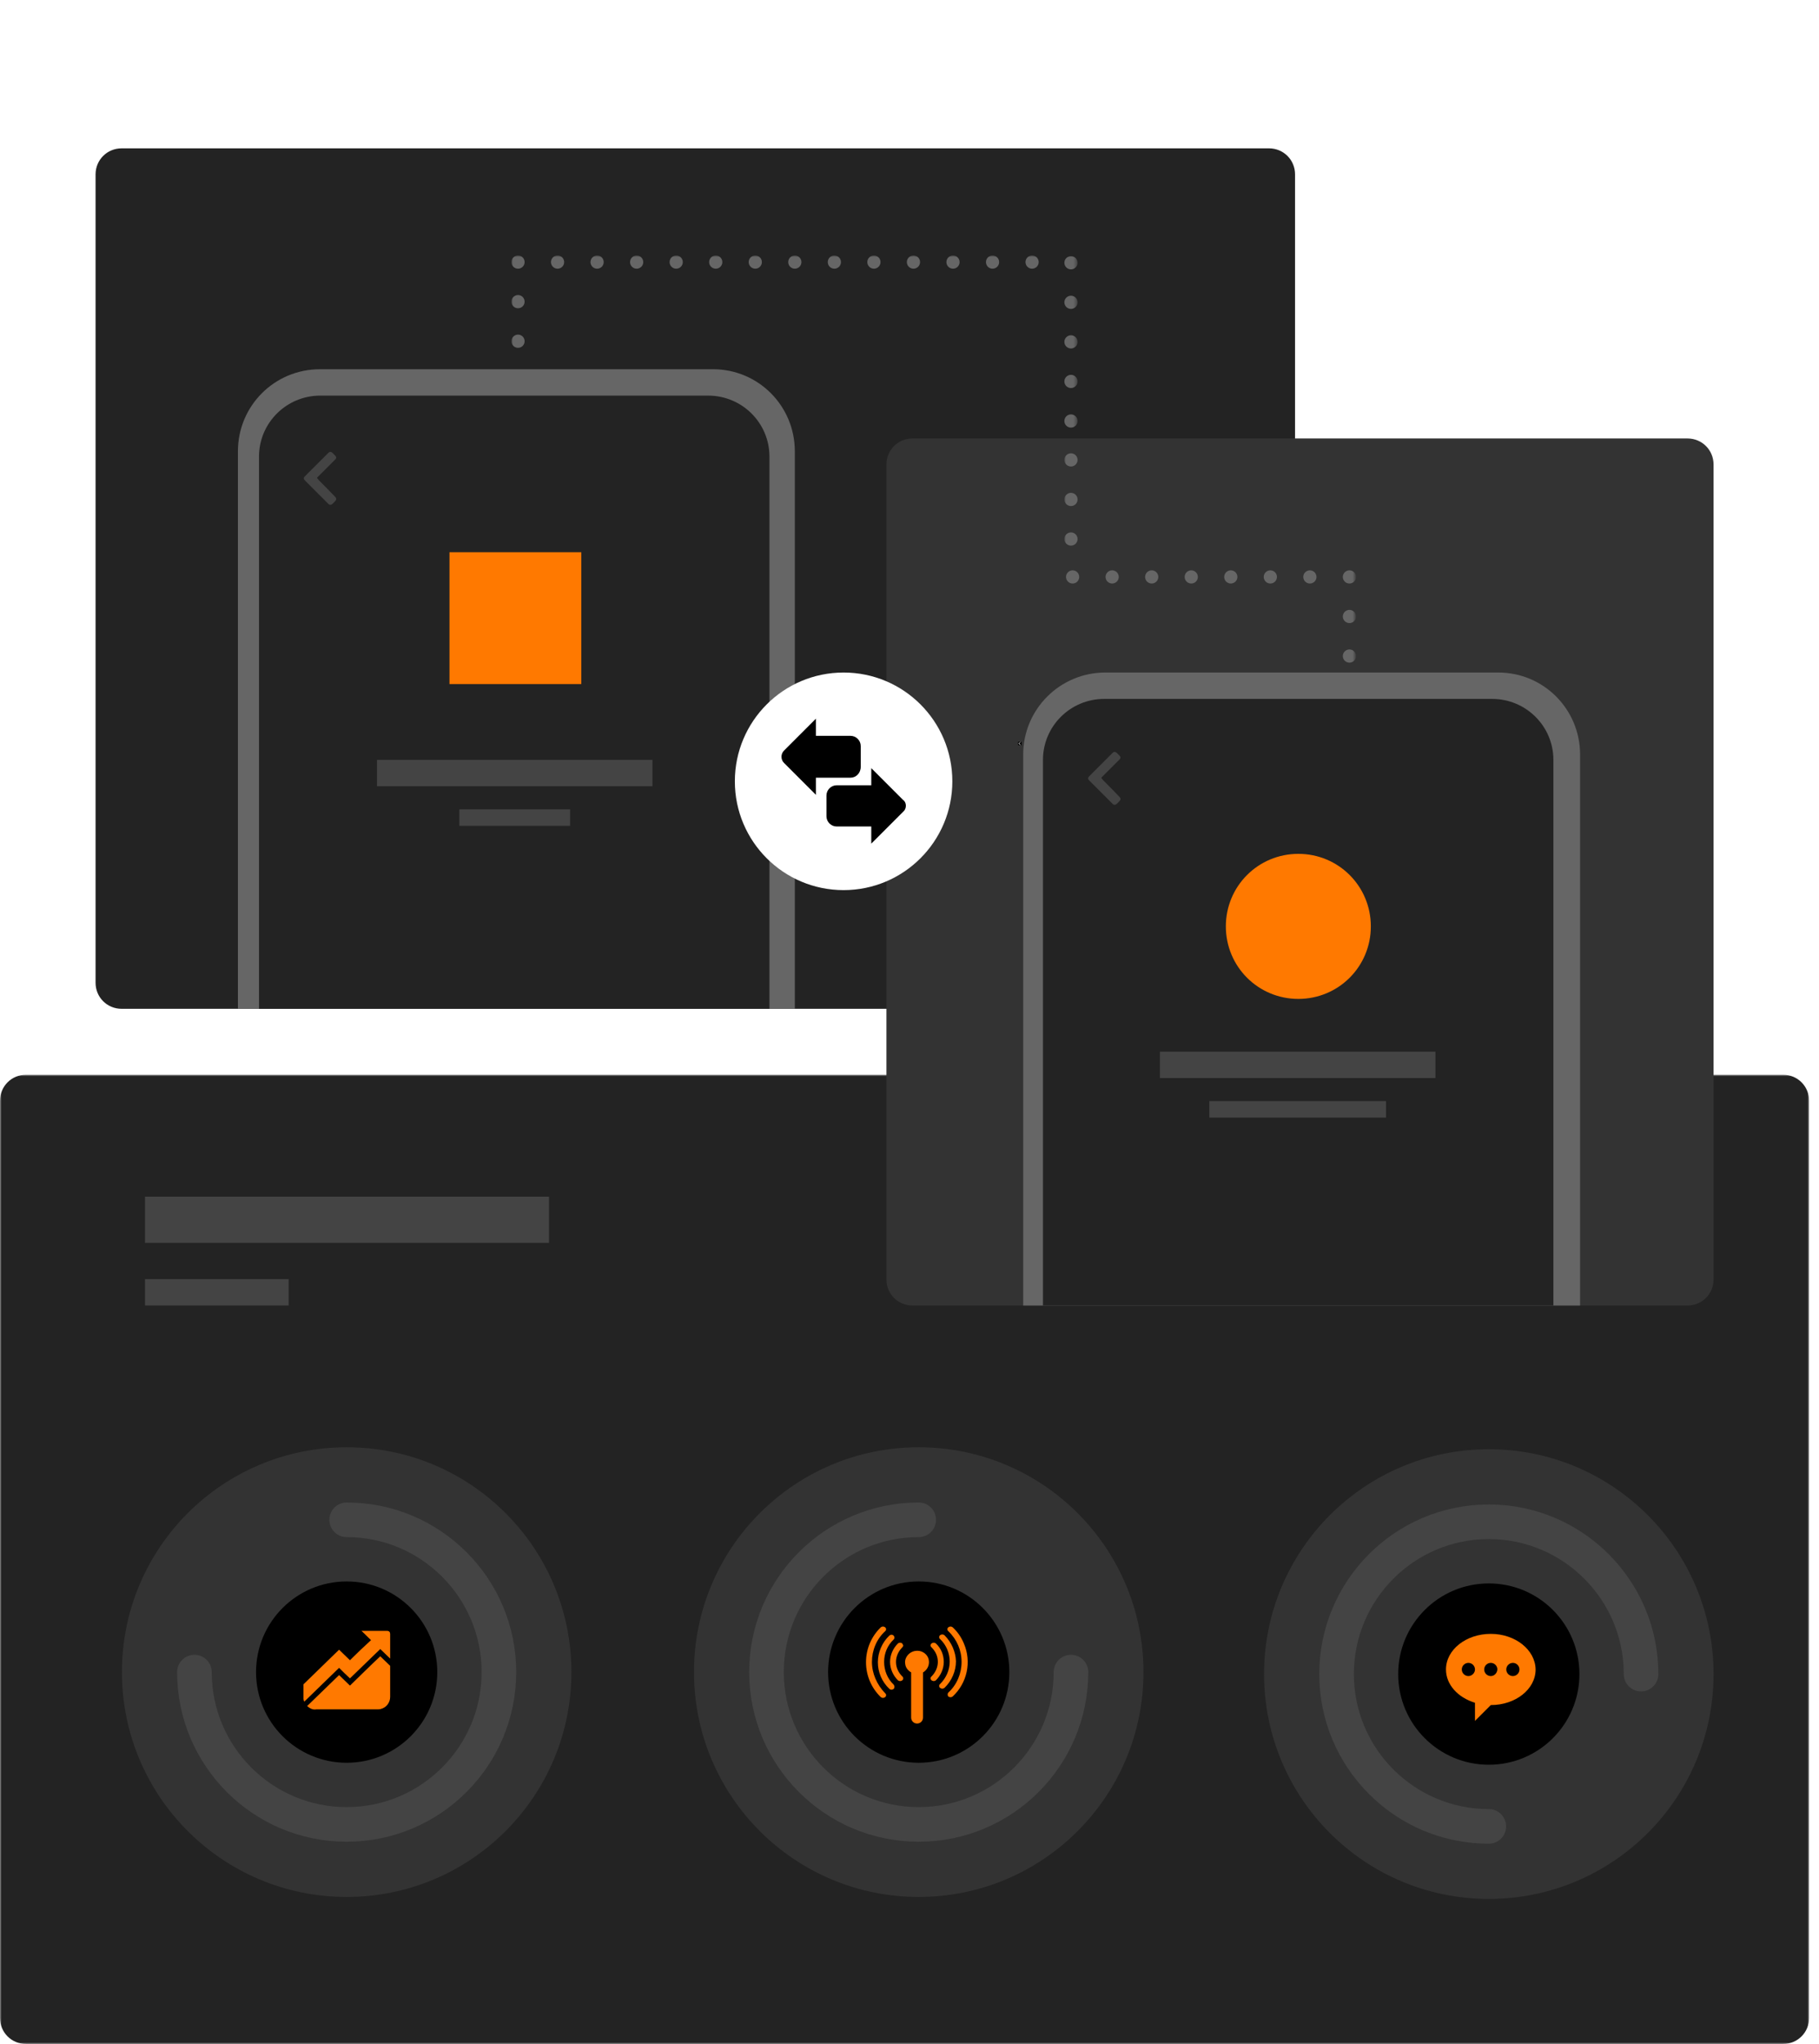 <?xml version="1.0" encoding="utf-8"?>
<!-- Generator: Adobe Illustrator 24.3.0, SVG Export Plug-In . SVG Version: 6.00 Build 0)  -->
<svg version="1.1" id="Layer_1" xmlns="http://www.w3.org/2000/svg" xmlns:xlink="http://www.w3.org/1999/xlink" x="0px" y="0px"
	 viewBox="0 0 552 620" style="enable-background:new 0 0 552 620;" xml:space="preserve">
<style type="text/css">
	.st0{fill-rule:evenodd;clip-rule:evenodd;fill:#FFFFFF;filter:url(#Adobe_OpacityMaskFilter);}
	.st1{mask:url(#a_1_);fill-rule:evenodd;clip-rule:evenodd;fill:#232323;}
	.st2{fill-rule:evenodd;clip-rule:evenodd;fill:#333333;}
	.st3{fill-rule:evenodd;clip-rule:evenodd;}
	.st4{fill-rule:evenodd;clip-rule:evenodd;fill:#FF7900;}
	.st5{fill:none;stroke:#444444;stroke-width:10.5;stroke-linecap:round;stroke-linejoin:round;}
	.st6{fill-rule:evenodd;clip-rule:evenodd;fill:#232323;}
	.st7{fill-rule:evenodd;clip-rule:evenodd;fill:#FFFFFF;filter:url(#Adobe_OpacityMaskFilter_1_);}
	.st8{mask:url(#b_1_);fill:none;stroke:#666666;stroke-width:4;stroke-linecap:round;stroke-linejoin:round;stroke-dasharray:0,12;}
	.st9{fill-rule:evenodd;clip-rule:evenodd;fill:#666666;}
	.st10{fill:#444444;}
	.st11{fill-rule:evenodd;clip-rule:evenodd;fill:#444444;}
	.st12{fill-rule:evenodd;clip-rule:evenodd;fill:#FFFFFF;filter:url(#Adobe_OpacityMaskFilter_2_);}
	
		.st13{mask:url(#c_1_);fill:none;stroke:#666666;stroke-width:4;stroke-linecap:round;stroke-linejoin:round;stroke-dasharray:0,12;}
	.st14{fill-rule:evenodd;clip-rule:evenodd;fill:#FFFFFF;}
</style>
<defs>
	<filter id="Adobe_OpacityMaskFilter" filterUnits="userSpaceOnUse" x="0" y="326" width="549" height="294">
		<feColorMatrix  type="matrix" values="1 0 0 0 0  0 1 0 0 0  0 0 1 0 0  0 0 0 1 0"/>
	</filter>
</defs>
<mask maskUnits="userSpaceOnUse" x="0" y="326" width="549" height="294" id="a_1_">
	<path class="st0" d="M0,44h552v576H0V44z"/>
</mask>
<path class="st1" d="M7.9,326h533.2c4.4,0,7.9,3.5,7.9,7.9v278.2c0,4.4-3.5,7.9-7.9,7.9H7.9c-4.4,0-7.9-3.5-7.9-7.9V333.9
	C0,329.5,3.5,326,7.9,326L7.9,326z"/>
<circle class="st2" cx="105.2" cy="507.2" r="68.2"/>
<circle class="st3" cx="105.2" cy="507.2" r="27.5"/>
<path class="st3" d="M92,494h26.4v25.3H92V494z"/>
<path class="st3" d="M92,494h26.4v25.3H92V494z"/>
<path class="st4" d="M93.2,517.5c3.2-3.1,6.5-6.3,9.7-9.4c1.1,1.1,2.2,2.1,3.3,3.2c3.1-3,6.1-6,9.2-8.9c1,1,2,1.9,3,2.9v0.1v9.3
	c0,1.8-1.2,3.3-2.9,3.7c-0.3,0.1-0.7,0.1-1.1,0.1c-6.1,0-12.3,0-18.4,0C94.9,518.7,94,518.2,93.2,517.5L93.2,517.5z M106.2,503.6
	c-1.1-1.1-2.2-2.1-3.3-3.2c-3.6,3.5-7.2,7-10.8,10.5v0.1v3.6v0.7c0,0.3,0.1,0.6,0.2,0.8h0.1c3.5-3.4,7-6.8,10.5-10.2
	c1.1,1.1,2.2,2.2,3.3,3.2c3.1-3,6.1-5.9,9.2-8.9c1,1,2,1.9,3,2.9c0-0.1,0-0.1,0-0.1c0-2.5,0-5,0-7.4c0-0.5-0.3-0.9-0.9-0.9
	c-2.5,0-5.1,0-7.6,0c-0.1,0-0.1,0-0.2,0c1,0.9,1.9,1.9,2.9,2.8C110.4,499.5,108.3,501.5,106.2,503.6z"/>
<path class="st5" d="M59,507.2c0,25.5,20.7,46.2,46.2,46.2s46.2-20.7,46.2-46.2S130.7,461,105.2,461"/>
<circle class="st2" cx="278.8" cy="507.2" r="68.2"/>
<circle class="st3" cx="278.8" cy="507.2" r="27.5"/>
<path class="st4" d="M275.7,501.8c-0.8,0.8-1.2,1.9-1,2.9c0.1,1.1,0.8,2,1.8,2.6V521c0,1,0.8,1.8,1.8,1.8s1.8-0.8,1.8-1.8v-13.7
	c1.2-0.7,1.9-2,1.8-3.4s-1-2.5-2.4-3C278.2,500.5,276.7,500.8,275.7,501.8L275.7,501.8z M273.8,498.5c-0.4-0.3-0.9-0.3-1.3,0
	c-1.5,1.5-2.4,3.5-2.4,5.6s0.9,4.1,2.4,5.6c0.4,0.3,0.9,0.3,1.3,0s0.4-0.9,0-1.2c-1.2-1.2-1.9-2.7-1.9-4.4c0-1.6,0.7-3.2,1.9-4.4
	c0.2-0.2,0.3-0.4,0.3-0.6C274,498.9,273.9,498.7,273.8,498.5z M284,498.5c-0.4-0.3-0.9-0.3-1.3,0s-0.4,0.9,0,1.2
	c1.2,1.2,1.9,2.7,1.9,4.4c0,1.6-0.7,3.2-1.9,4.4c-0.4,0.3-0.4,0.9,0,1.2s0.9,0.3,1.3,0c1.5-1.5,2.4-3.5,2.4-5.6S285.6,500,284,498.5
	z M268.3,504.1c0-2.6,1-5,2.9-6.8c0.2-0.2,0.3-0.5,0.2-0.8s-0.3-0.5-0.6-0.6s-0.6,0-0.9,0.2c-2.2,2.1-3.5,5.1-3.5,8.1
	s1.2,5.9,3.5,8.1c0.2,0.2,0.6,0.3,0.9,0.2s0.6-0.3,0.6-0.6c0.1-0.3,0-0.6-0.2-0.9C269.3,509.2,268.3,506.7,268.3,504.1L268.3,504.1z
	 M286.6,496c-0.4-0.3-0.9-0.3-1.3,0s-0.4,0.9,0,1.2c1.9,1.8,2.9,4.3,2.9,6.8c0,2.6-1.1,5-2.9,6.8c-0.4,0.3-0.4,0.9,0,1.2
	c0.4,0.3,0.9,0.3,1.3,0c2.2-2.1,3.5-5.1,3.5-8.1C290,501.1,288.8,498.2,286.6,496z M264.6,504.1c0-3.5,1.4-6.9,4-9.3
	c0.4-0.3,0.4-0.9,0-1.2s-0.9-0.3-1.3,0c-2.9,2.8-4.5,6.6-4.5,10.6s1.6,7.8,4.5,10.6c0.4,0.3,0.9,0.3,1.3,0c0.4-0.3,0.4-0.9,0-1.2
	C266.1,511,264.6,507.6,264.6,504.1z M292.5,498.5c-0.8-1.9-1.9-3.5-3.4-4.9c-0.4-0.3-0.9-0.3-1.3,0s-0.4,0.9,0,1.2
	c2.6,2.5,4,5.8,4,9.3s-1.4,6.9-4,9.3c-0.3,0.3-0.3,0.9,0,1.2c0.4,0.3,0.9,0.3,1.3,0C293.5,510.5,294.9,504.1,292.5,498.5z"/>
<path class="st5" d="M325,507.2c0,25.5-20.7,46.2-46.2,46.2s-46.2-20.7-46.2-46.2s20.7-46.2,46.2-46.2"/>
<circle class="st2" cx="451.8" cy="507.8" r="68.2"/>
<circle class="st3" cx="451.8" cy="507.8" r="27.5"/>
<path class="st4" d="M452.4,495.6c-7.5,0-13.6,4.8-13.6,10.8c0,4.6,3.6,8.5,8.8,10.1v5.5l4.8-4.8c7.5,0,13.6-4.8,13.6-10.8
	C465.9,500.4,459.8,495.6,452.4,495.6L452.4,495.6z M445.6,508.4c-1.1,0-2-0.9-2-2s0.9-2,2-2s2,0.9,2,2c0,0.5-0.2,1-0.6,1.4
	S446.1,508.4,445.6,508.4z M452.4,508.4c-1.1,0-2-0.9-2-2s0.9-2,2-2s2,0.9,2,2C454.3,507.5,453.5,508.4,452.4,508.4z M459.1,508.4
	c-1.1,0-2-0.9-2-2s0.9-2,2-2s2,0.9,2,2S460.2,508.4,459.1,508.4z"/>
<path class="st5" d="M498,507.8c0-25.5-20.7-46.2-46.2-46.2s-46.2,20.7-46.2,46.2s20.7,46.2,46.2,46.2"/>
<path class="st6" d="M393,52.9v245.2c0,4.4-3.5,7.9-7.9,7.9H36.9c-4.4,0-7.9-3.5-7.9-7.9V52.9c0-4.4,3.5-7.9,7.9-7.9h348.2
	C389.5,45,393,48.5,393,52.9z"/>
<defs>
	<filter id="Adobe_OpacityMaskFilter_1_" filterUnits="userSpaceOnUse" x="155.2" y="77.5" width="171.8" height="88">
		<feColorMatrix  type="matrix" values="1 0 0 0 0  0 1 0 0 0  0 0 1 0 0  0 0 0 1 0"/>
	</filter>
</defs>
<mask maskUnits="userSpaceOnUse" x="155.2" y="77.5" width="171.8" height="88" id="b_1_">
	<path class="st7" d="M36.9,45h348.2c4.4,0,7.9,3.5,7.9,7.9v245.2c0,4.4-3.5,7.9-7.9,7.9H36.9c-4.4,0-7.9-3.5-7.9-7.9V52.9
		C29,48.5,32.5,45,36.9,45z"/>
</mask>
<path class="st8" d="M157.2,163.5v-84H246h79V132"/>
<path class="st9" d="M241.2,136.9V306h-169V136.9c0-13.8,11.1-24.9,24.9-24.9h119.3C230.1,112,241.2,123.1,241.2,136.9z"/>
<path class="st6" d="M233.5,138.5V306H78.6V138.5c0-10.2,8.3-18.5,18.6-18.5h117.7C225.2,120,233.5,128.3,233.5,138.5z"/>
<path class="st10" d="M96.2,145c0.2,0.2,0.4,0.4,0.5,0.6c1.7,1.7,3.4,3.4,5,5.1c0.2,0.2,0.4,0.5,0.3,0.8c0,0.1-0.1,0.3-0.2,0.4
	c-0.3,0.3-0.6,0.7-1,1c-0.3,0.3-0.8,0.3-1.1,0c-2.4-2.4-4.8-4.8-7.2-7.2c-0.4-0.4-0.4-0.8,0-1.2c1-1,2.1-2.1,3.1-3.1
	c1.3-1.3,2.7-2.7,4-4c0.2-0.2,0.5-0.4,0.8-0.3c0.1,0,0.3,0.1,0.4,0.2c0.4,0.3,0.7,0.7,1,1s0.3,0.7,0,1l-0.1,0.1
	c-1.8,1.8-3.6,3.6-5.4,5.4C96.3,144.9,96.2,144.9,96.2,145L96.2,145z"/>
<path class="st4" d="M136.4,167.5h40v40h-40V167.5z"/>
<path class="st11" d="M114.4,230.5H198v8h-83.6V230.5z"/>
<path class="st11" d="M139.4,245.5H173v5h-33.6V245.5z"/>
<path class="st2" d="M520,140.9v247.2c0,4.4-3.5,7.9-7.9,7.9H276.9c-4.4,0-7.9-3.5-7.9-7.9V140.9c0-4.4,3.5-7.9,7.9-7.9h235.2
	C516.5,133,520,136.5,520,140.9z"/>
<defs>
	<filter id="Adobe_OpacityMaskFilter_2_" filterUnits="userSpaceOnUse" x="323" y="97.2" width="88.5" height="127.8">
		<feColorMatrix  type="matrix" values="1 0 0 0 0  0 1 0 0 0  0 0 1 0 0  0 0 0 1 0"/>
	</filter>
</defs>
<mask maskUnits="userSpaceOnUse" x="323" y="97.2" width="88.5" height="127.8" id="c_1_">
	<path class="st12" d="M276.9,133h235.2c4.4,0,7.9,3.5,7.9,7.9v247.2c0,4.4-3.5,7.9-7.9,7.9H276.9c-4.4,0-7.9-3.5-7.9-7.9V140.9
		C269,136.5,272.5,133,276.9,133L276.9,133z"/>
</mask>
<path class="st13" d="M409.5,223v-48h-23.8H325V99.2"/>
<path class="st9" d="M454.7,204H335.4c-13.7,0-24.9,11.1-24.9,24.9V396h169V228.9C479.5,215.1,468.4,204,454.7,204L454.7,204z"/>
<path class="st6" d="M471.4,230.5V396H316.5V230.5c0-10.2,8.3-18.5,18.6-18.5h117.7C463.1,212,471.4,220.3,471.4,230.5z"/>
<path class="st10" d="M334.2,236c0.2,0.2,0.4,0.4,0.5,0.6c1.7,1.7,3.4,3.4,5,5.1c0.2,0.2,0.4,0.5,0.3,0.8c0,0.1-0.1,0.3-0.2,0.4
	c-0.3,0.3-0.6,0.7-1,1c-0.3,0.3-0.8,0.3-1.1,0c-2.4-2.4-4.8-4.8-7.2-7.2c-0.4-0.4-0.4-0.8,0-1.2c1-1,2.1-2.1,3.1-3.1
	c1.3-1.3,2.7-2.7,4-4c0.2-0.2,0.5-0.4,0.8-0.3c0.1,0,0.3,0.1,0.4,0.2c0.4,0.3,0.7,0.7,1,1s0.3,0.7,0,1l-0.1,0.1
	c-1.8,1.8-3.6,3.6-5.4,5.4C334.3,235.9,334.2,235.9,334.2,236L334.2,236z"/>
<path d="M309.7,225c0.1,0,0.1,0.1,0,0.1c-0.1,0.1-0.4,0.4-0.4,0.4s0.3,0.3,0.4,0.4v0.1h-0.1c-0.2-0.2-0.5-0.5-0.5-0.5
	s0.1-0.1,0.2-0.2C309.5,225.2,309.6,225.1,309.7,225z"/>
<g>
	<path class="st3" d="M309,225h1v1h-1V225z"/>
	<path class="st3" d="M309,225h1v1h-1V225z"/>
	<path class="st14" d="M309.7,225c0.1,0,0.1,0.1,0,0.1c-0.1,0.1-0.4,0.4-0.4,0.4s0.3,0.3,0.4,0.4v0.1h-0.1c-0.2-0.2-0.5-0.5-0.5-0.5
		s0.1-0.1,0.2-0.2C309.5,225.2,309.6,225.1,309.7,225z"/>
	<path class="st4" d="M394,259c12.2,0,22,9.8,22,22s-9.8,22-22,22s-22-9.8-22-22S381.8,259,394,259z"/>
	<path class="st11" d="M352,319h83.6v8H352V319z"/>
	<path class="st11" d="M367,334h53.6v5H367V334z"/>
	<path class="st11" d="M44,363h122.6v14H44L44,363z"/>
	<path class="st11" d="M44,388h43.6v8H44V388z"/>
	<circle class="st14" cx="256" cy="237" r="33"/>
	<path class="st3" d="M274.9,244.4c0,0.7-0.3,1.4-0.8,1.8l-9.7,9.7v-5.2h-10.5c-1.7,0-3.1-1.4-3.1-3.1v-6.3c0-1.7,1.4-3.1,3.1-3.1
		h10.5V233l9.7,9.7C274.6,243,274.9,243.7,274.9,244.4L274.9,244.4z M258.1,235.9h-10.5v5.2l-9.7-9.7c-1-1-1-2.7,0-3.7l9.7-9.7v5.2
		h10.5c1.7,0,3.1,1.4,3.1,3.1v6.3C261.2,234.5,259.8,235.9,258.1,235.9L258.1,235.9z"/>
</g>
</svg>
